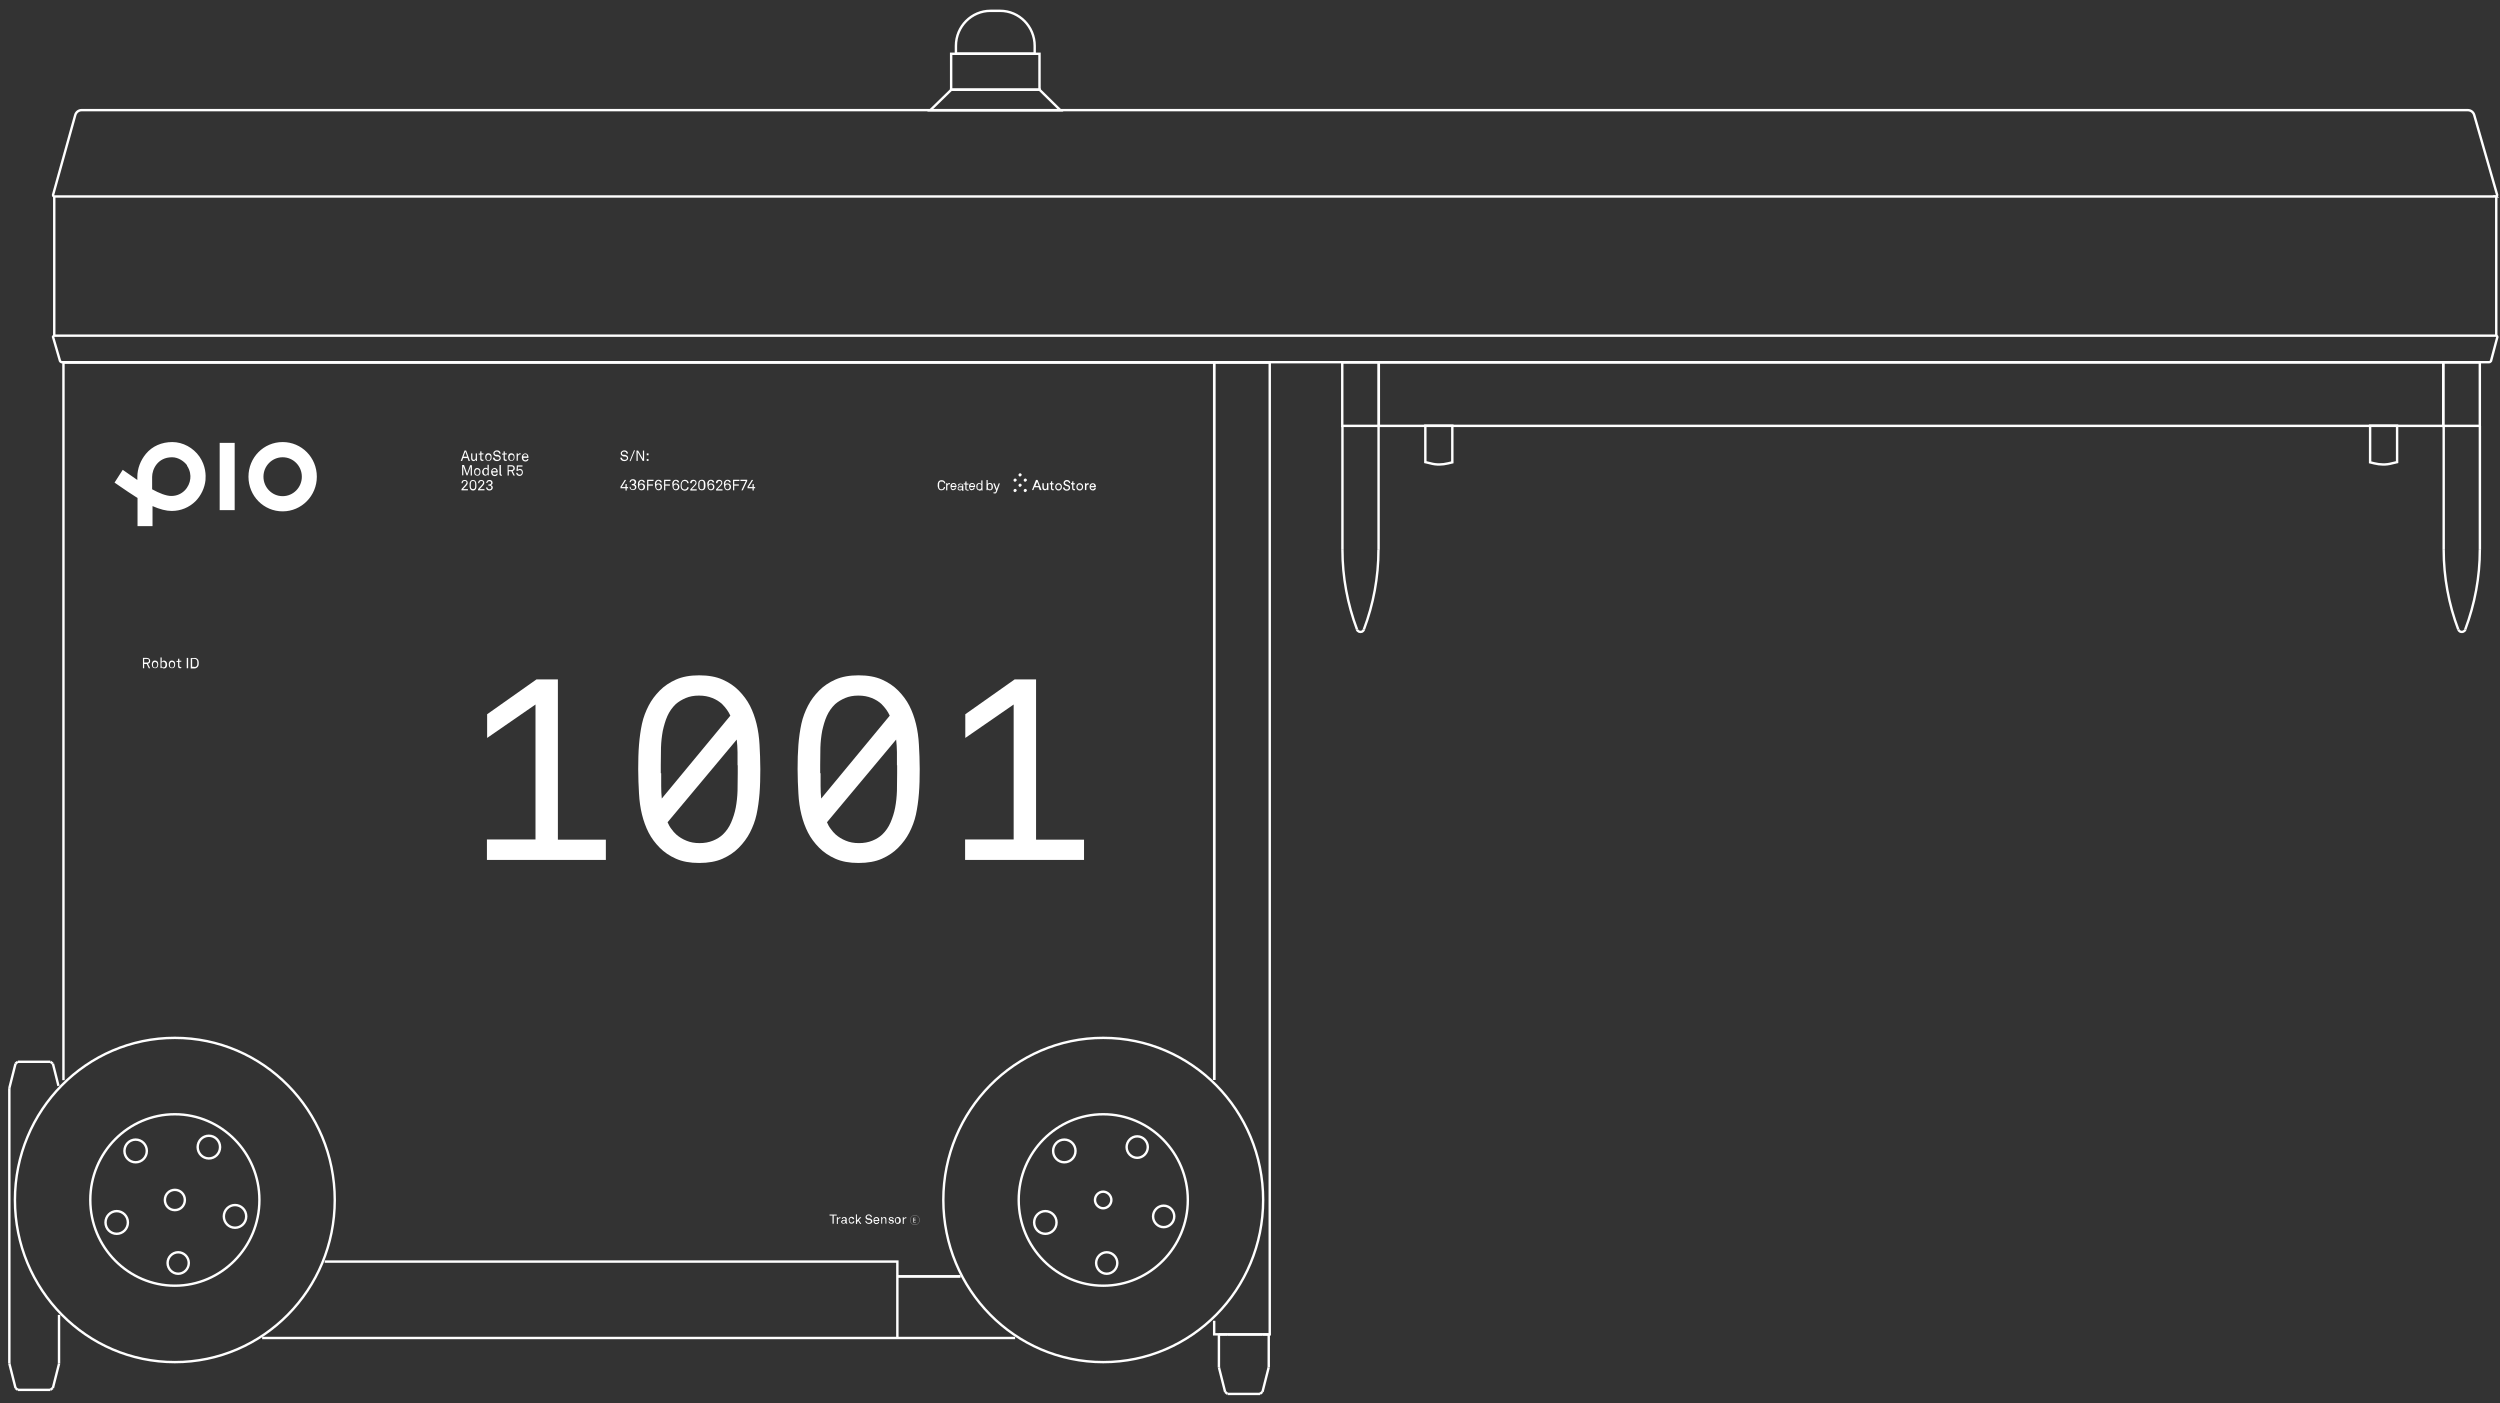 <svg width="253" height="142" viewBox="0 0 253 142" fill="none" xmlns="http://www.w3.org/2000/svg">
<rect x="0" y="0" width="253" height="142" fill="#333333" stroke="none"/>
<path d="M14.447 66.578H14.852C15.055 66.578 15.197 66.701 15.197 66.886C15.197 67.03 15.116 67.133 14.974 67.174L15.197 67.626H15.055L14.852 67.194H14.589V67.626H14.467V66.578H14.447ZM14.589 67.05H14.873C14.994 67.05 15.075 67.009 15.075 66.865C15.075 66.722 14.994 66.681 14.873 66.681H14.589V67.05Z" fill="white"/>
<path d="M15.386 67.072C15.386 67.072 15.426 66.969 15.466 66.928C15.527 66.866 15.608 66.846 15.689 66.846C15.77 66.846 15.871 66.887 15.912 66.928C15.993 67.01 16.013 67.113 16.013 67.236C16.013 67.359 15.993 67.462 15.912 67.544C15.851 67.605 15.77 67.626 15.689 67.626C15.608 67.626 15.507 67.585 15.466 67.544C15.386 67.462 15.365 67.359 15.365 67.236C15.365 67.174 15.365 67.113 15.386 67.072ZM15.487 67.256C15.487 67.256 15.487 67.359 15.487 67.4C15.487 67.441 15.507 67.482 15.547 67.503C15.588 67.544 15.628 67.564 15.689 67.564C15.75 67.564 15.79 67.544 15.831 67.503C15.892 67.441 15.912 67.359 15.912 67.277C15.912 67.195 15.912 67.092 15.831 67.051C15.79 67.01 15.75 66.989 15.689 66.989C15.628 66.989 15.588 67.01 15.547 67.051C15.527 67.072 15.507 67.113 15.487 67.154C15.466 67.195 15.487 67.236 15.487 67.297V67.256Z" fill="white"/>
<path d="M16.364 66.538V66.97C16.364 66.97 16.506 66.847 16.587 66.847C16.668 66.847 16.749 66.888 16.789 66.929C16.87 67.011 16.911 67.114 16.911 67.257C16.911 67.401 16.87 67.504 16.809 67.566C16.749 67.627 16.688 67.648 16.587 67.648C16.506 67.648 16.404 67.607 16.364 67.504V67.607H16.242V66.538H16.364ZM16.343 67.257C16.343 67.257 16.343 67.34 16.343 67.401C16.343 67.442 16.384 67.483 16.404 67.504C16.424 67.525 16.465 67.545 16.526 67.545C16.587 67.545 16.647 67.525 16.688 67.483C16.729 67.422 16.749 67.34 16.749 67.257C16.749 67.175 16.749 67.093 16.668 67.031C16.627 66.99 16.587 66.97 16.526 66.97C16.465 66.97 16.424 66.99 16.404 67.011C16.364 67.031 16.343 67.073 16.343 67.114C16.343 67.155 16.343 67.196 16.343 67.257Z" fill="white"/>
<path d="M17.098 67.072C17.098 67.072 17.139 66.969 17.179 66.928C17.24 66.866 17.321 66.846 17.402 66.846C17.483 66.846 17.584 66.887 17.625 66.928C17.706 67.01 17.726 67.112 17.726 67.236C17.726 67.359 17.706 67.462 17.625 67.544C17.564 67.605 17.483 67.626 17.402 67.626C17.321 67.626 17.22 67.585 17.179 67.544C17.098 67.462 17.078 67.359 17.078 67.236C17.078 67.174 17.078 67.112 17.098 67.072ZM17.2 67.256C17.2 67.256 17.2 67.359 17.2 67.4C17.2 67.441 17.22 67.482 17.26 67.502C17.301 67.544 17.341 67.564 17.402 67.564C17.463 67.564 17.503 67.544 17.544 67.502C17.605 67.441 17.625 67.359 17.625 67.277C17.625 67.195 17.625 67.092 17.544 67.051C17.503 67.01 17.463 66.989 17.402 66.989C17.341 66.989 17.301 67.01 17.26 67.051C17.24 67.072 17.22 67.112 17.2 67.154C17.179 67.195 17.2 67.236 17.2 67.297V67.256Z" fill="white"/>
<path d="M18.023 66.868V66.662H18.145V66.868H18.348V66.97H18.145V67.402C18.145 67.402 18.186 67.504 18.246 67.504C18.287 67.504 18.327 67.504 18.348 67.504V67.607C18.348 67.607 18.287 67.628 18.226 67.628C18.064 67.628 18.023 67.525 18.023 67.422V66.991H17.861V66.888H18.023V66.868Z" fill="white"/>
<path d="M19.04 66.579V67.626H18.898V66.579H19.04Z" fill="white"/>
<path d="M19.688 66.579C19.809 66.579 19.911 66.62 19.992 66.702C20.093 66.805 20.113 66.948 20.113 67.113C20.113 67.277 20.093 67.421 19.971 67.524C19.89 67.606 19.789 67.647 19.667 67.647H19.303V66.599H19.667L19.688 66.579ZM19.667 67.503C19.769 67.503 19.829 67.483 19.89 67.421C19.971 67.339 19.971 67.216 19.971 67.092C19.971 66.969 19.971 66.866 19.89 66.764C19.829 66.702 19.769 66.681 19.667 66.681H19.445V67.483H19.667V67.503Z" fill="white"/>
<path d="M22.232 44.819H23.749V51.627H22.232V44.819ZM20.189 46.213C20.836 47.156 20.836 48.1 20.796 48.592C20.715 49.371 20.351 50.151 19.784 50.725C19.137 51.361 18.287 51.709 17.377 51.709C16.831 51.709 16.184 51.545 15.435 51.217V53.247H13.918V50.397C13.251 49.986 12.644 49.556 12.158 49.228C11.936 49.064 11.754 48.941 11.592 48.838L12.421 47.546C12.583 47.649 12.785 47.792 13.008 47.956C13.271 48.141 13.574 48.346 13.898 48.572V48.264C13.898 47.423 14.222 46.582 14.768 45.926C15.415 45.147 16.366 44.736 17.438 44.736C18.51 44.736 19.562 45.311 20.189 46.213ZM18.935 47.095C18.651 46.705 18.065 46.275 17.418 46.275C15.941 46.275 15.395 47.505 15.395 48.264V49.515C16.103 49.904 16.811 50.192 17.337 50.192C18.469 50.192 19.177 49.289 19.258 48.448C19.299 48.12 19.258 47.608 18.914 47.115L18.935 47.095ZM32.063 48.243C32.063 50.171 30.525 51.75 28.604 51.75C26.682 51.75 25.145 50.192 25.145 48.243C25.145 46.295 26.682 44.736 28.604 44.736C30.525 44.736 32.063 46.295 32.063 48.243ZM30.546 48.243C30.546 47.156 29.676 46.275 28.604 46.275C27.532 46.275 26.662 47.156 26.662 48.243C26.662 49.33 27.532 50.212 28.604 50.212C29.676 50.212 30.546 49.33 30.546 48.243Z" fill="white"/>
<path d="M47.012 45.596H47.174L47.559 46.644H47.417L47.316 46.356H46.87L46.769 46.644H46.627L47.012 45.596ZM46.911 46.212H47.275L47.093 45.699L46.911 46.212Z" fill="white"/>
<path d="M47.68 45.885H47.801V46.357C47.801 46.459 47.842 46.541 47.963 46.541C48.085 46.541 48.145 46.439 48.145 46.295V45.885H48.267V46.644H48.166V46.521C48.166 46.521 48.024 46.664 47.943 46.664C47.781 46.664 47.68 46.562 47.68 46.398V45.905V45.885Z" fill="white"/>
<path d="M48.602 45.885V45.679H48.723V45.885H48.926V45.987H48.723V46.419C48.723 46.419 48.764 46.522 48.824 46.522C48.865 46.522 48.906 46.522 48.926 46.522V46.624C48.926 46.624 48.865 46.645 48.804 46.645C48.642 46.645 48.602 46.542 48.602 46.439V46.008H48.44V45.905H48.602V45.885Z" fill="white"/>
<path d="M49.124 46.092C49.124 46.092 49.164 45.989 49.205 45.948C49.266 45.887 49.346 45.866 49.427 45.866C49.508 45.866 49.61 45.907 49.65 45.948C49.731 46.03 49.751 46.133 49.751 46.256C49.751 46.379 49.731 46.482 49.65 46.564C49.589 46.626 49.508 46.646 49.427 46.646C49.346 46.646 49.245 46.605 49.205 46.564C49.124 46.482 49.103 46.379 49.103 46.256C49.103 46.195 49.103 46.133 49.124 46.092ZM49.225 46.277C49.225 46.277 49.225 46.379 49.225 46.42C49.225 46.461 49.245 46.502 49.286 46.523C49.326 46.564 49.367 46.584 49.427 46.584C49.488 46.584 49.529 46.564 49.569 46.523C49.63 46.461 49.65 46.379 49.65 46.297C49.65 46.215 49.65 46.112 49.569 46.071C49.529 46.03 49.488 46.01 49.427 46.01C49.367 46.01 49.326 46.03 49.286 46.071C49.266 46.092 49.245 46.133 49.225 46.174C49.225 46.215 49.225 46.256 49.225 46.318V46.277Z" fill="white"/>
<path d="M50.049 46.316C50.049 46.459 50.17 46.541 50.312 46.541C50.454 46.541 50.555 46.48 50.555 46.357C50.555 46.274 50.495 46.213 50.373 46.192H50.211C50.049 46.151 49.927 46.048 49.927 45.884C49.927 45.699 50.11 45.576 50.292 45.576C50.495 45.576 50.657 45.699 50.657 45.905H50.515C50.515 45.781 50.413 45.699 50.272 45.699C50.15 45.699 50.049 45.761 50.049 45.884C50.049 45.987 50.13 46.028 50.211 46.028H50.393C50.576 46.09 50.677 46.192 50.677 46.357C50.677 46.541 50.495 46.665 50.292 46.665C50.049 46.665 49.887 46.521 49.887 46.316H50.029H50.049Z" fill="white"/>
<path d="M50.965 45.885V45.679H51.086V45.885H51.289V45.987H51.086V46.419C51.086 46.419 51.127 46.522 51.188 46.522C51.228 46.522 51.269 46.522 51.289 46.522V46.624C51.289 46.624 51.228 46.645 51.167 46.645C51.005 46.645 50.965 46.542 50.965 46.439V46.008H50.803V45.905H50.965V45.885Z" fill="white"/>
<path d="M51.444 46.092C51.444 46.092 51.485 45.989 51.525 45.948C51.586 45.887 51.667 45.866 51.748 45.866C51.829 45.866 51.93 45.907 51.97 45.948C52.051 46.03 52.072 46.133 52.072 46.256C52.072 46.379 52.051 46.482 51.97 46.564C51.91 46.626 51.829 46.646 51.748 46.646C51.667 46.646 51.566 46.605 51.525 46.564C51.444 46.482 51.424 46.379 51.424 46.256C51.424 46.195 51.424 46.133 51.444 46.092ZM51.566 46.277C51.566 46.277 51.566 46.379 51.566 46.42C51.566 46.461 51.586 46.502 51.626 46.523C51.667 46.564 51.707 46.584 51.768 46.584C51.829 46.584 51.869 46.564 51.91 46.523C51.97 46.461 51.991 46.379 51.991 46.297C51.991 46.215 51.991 46.112 51.91 46.071C51.869 46.03 51.829 46.01 51.768 46.01C51.707 46.01 51.667 46.03 51.626 46.071C51.606 46.092 51.586 46.133 51.566 46.174C51.566 46.215 51.566 46.256 51.566 46.318V46.277Z" fill="white"/>
<path d="M52.303 45.887H52.405V46.01C52.405 46.01 52.546 45.866 52.627 45.866C52.627 45.866 52.668 45.866 52.688 45.866V45.989C52.688 45.989 52.648 45.989 52.627 45.989C52.465 45.989 52.405 46.112 52.405 46.256V46.626H52.283V45.866L52.303 45.887Z" fill="white"/>
<path d="M52.831 46.151C52.831 46.151 52.851 46.069 52.871 46.049C52.932 45.967 53.033 45.885 53.155 45.885C53.357 45.885 53.479 46.049 53.479 46.254V46.295C53.479 46.295 53.479 46.316 53.479 46.336H52.952C52.952 46.48 53.033 46.582 53.175 46.582C53.256 46.582 53.337 46.541 53.357 46.459H53.479C53.479 46.603 53.317 46.706 53.175 46.706C53.074 46.706 52.972 46.664 52.912 46.603C52.851 46.521 52.81 46.439 52.81 46.316C52.81 46.275 52.81 46.233 52.81 46.192L52.831 46.151ZM52.952 46.192H53.357C53.357 46.069 53.296 45.967 53.155 45.967C53.053 45.967 52.993 46.028 52.952 46.11C52.952 46.131 52.952 46.172 52.952 46.192Z" fill="white"/>
<path d="M46.968 47.076L47.272 47.938L47.576 47.076H47.758V48.123H47.637V47.219L47.313 48.103H47.211L46.887 47.199V48.103H46.766V47.055H46.968V47.076Z" fill="white"/>
<path d="M47.997 47.588C47.997 47.588 48.037 47.486 48.078 47.444C48.139 47.383 48.219 47.362 48.3 47.362C48.382 47.362 48.483 47.403 48.523 47.444C48.604 47.526 48.624 47.629 48.624 47.752C48.624 47.875 48.604 47.978 48.523 48.06C48.462 48.122 48.382 48.142 48.3 48.142C48.219 48.142 48.118 48.101 48.078 48.06C47.997 47.978 47.977 47.875 47.977 47.752C47.977 47.691 47.977 47.629 47.997 47.588ZM48.098 47.752C48.098 47.752 48.098 47.855 48.098 47.896C48.098 47.937 48.118 47.978 48.159 47.999C48.199 48.04 48.24 48.06 48.3 48.06C48.361 48.06 48.402 48.04 48.442 47.999C48.503 47.937 48.523 47.855 48.523 47.773C48.523 47.691 48.523 47.588 48.442 47.547C48.402 47.506 48.361 47.486 48.3 47.486C48.24 47.486 48.199 47.506 48.159 47.547C48.139 47.568 48.118 47.609 48.098 47.65C48.078 47.691 48.098 47.732 48.098 47.793V47.752Z" fill="white"/>
<path d="M48.854 47.569C48.854 47.569 48.894 47.466 48.935 47.425C48.996 47.384 49.056 47.343 49.137 47.343C49.239 47.343 49.32 47.384 49.34 47.446V47.035H49.462V48.103H49.36V48C49.36 48 49.218 48.144 49.137 48.144C49.036 48.144 48.975 48.103 48.914 48.062C48.834 47.98 48.793 47.877 48.793 47.754C48.793 47.692 48.793 47.63 48.834 47.569H48.854ZM48.955 47.754C48.955 47.754 48.955 47.918 49.016 47.98C49.056 48.021 49.097 48.041 49.158 48.041C49.218 48.041 49.259 48.021 49.279 47.98C49.34 47.918 49.36 47.836 49.36 47.733C49.36 47.63 49.36 47.548 49.279 47.487C49.239 47.466 49.218 47.446 49.158 47.446C49.097 47.446 49.056 47.466 49.016 47.507C48.996 47.528 48.975 47.569 48.955 47.61C48.955 47.651 48.955 47.692 48.955 47.733V47.754Z" fill="white"/>
<path d="M49.725 47.629C49.725 47.629 49.746 47.547 49.766 47.526C49.827 47.444 49.928 47.362 50.049 47.362C50.252 47.362 50.373 47.526 50.373 47.732V47.773C50.373 47.773 50.373 47.793 50.373 47.814H49.847C49.847 47.958 49.928 48.06 50.069 48.06C50.151 48.06 50.231 48.019 50.252 47.937H50.373C50.373 48.081 50.211 48.183 50.069 48.183C49.968 48.183 49.867 48.142 49.806 48.081C49.746 47.999 49.705 47.916 49.705 47.793C49.705 47.752 49.705 47.711 49.705 47.67L49.725 47.629ZM49.827 47.691H50.231C50.231 47.568 50.171 47.465 50.029 47.465C49.928 47.465 49.867 47.526 49.827 47.609C49.827 47.629 49.827 47.67 49.827 47.691Z" fill="white"/>
<path d="M50.689 47.055V47.959C50.689 47.959 50.689 48.041 50.749 48.041C50.749 48.041 50.749 48.041 50.79 48.041V48.144C50.79 48.144 50.749 48.144 50.709 48.144C50.608 48.144 50.547 48.082 50.547 47.959V47.055H50.668H50.689Z" fill="white"/>
<path d="M51.35 47.075H51.755C51.958 47.075 52.099 47.198 52.099 47.383C52.099 47.526 52.018 47.629 51.876 47.67L52.099 48.122H51.958L51.755 47.691H51.491V48.122H51.37V47.075H51.35ZM51.471 47.568H51.755C51.876 47.568 51.958 47.526 51.958 47.383C51.958 47.239 51.876 47.198 51.755 47.198H51.471V47.568Z" fill="white"/>
<path d="M52.368 47.837C52.368 47.96 52.47 48.042 52.591 48.042C52.733 48.042 52.814 47.94 52.814 47.796C52.814 47.672 52.733 47.57 52.591 47.57C52.51 47.57 52.45 47.611 52.409 47.652H52.267L52.308 47.097H52.875V47.221H52.409V47.549C52.409 47.549 52.51 47.446 52.611 47.446C52.794 47.446 52.916 47.59 52.916 47.796C52.916 48.001 52.794 48.165 52.571 48.165C52.389 48.165 52.247 48.042 52.227 47.857H52.348L52.368 47.837Z" fill="white"/>
<path d="M46.703 48.901C46.703 48.675 46.845 48.572 47.027 48.572C47.21 48.572 47.331 48.675 47.331 48.86C47.331 48.963 47.291 49.045 47.21 49.127L46.865 49.497H47.352V49.62H46.703V49.497L47.108 49.045C47.108 49.045 47.21 48.901 47.21 48.84C47.21 48.737 47.149 48.675 47.027 48.675C46.906 48.675 46.825 48.757 46.825 48.901H46.703Z" fill="white"/>
<path d="M47.523 48.963C47.523 48.84 47.564 48.737 47.645 48.655C47.706 48.593 47.767 48.572 47.868 48.572C47.969 48.572 48.05 48.614 48.091 48.655C48.192 48.757 48.212 48.901 48.212 49.106C48.212 49.312 48.212 49.456 48.091 49.559C48.03 49.62 47.969 49.641 47.868 49.641C47.767 49.641 47.685 49.6 47.645 49.559C47.544 49.456 47.523 49.312 47.523 49.106C47.523 49.066 47.523 49.004 47.523 48.963ZM47.645 49.086C47.645 49.086 47.645 49.189 47.645 49.23C47.645 49.353 47.685 49.415 47.726 49.456C47.767 49.476 47.807 49.497 47.868 49.497C47.929 49.497 47.969 49.497 48.01 49.456C48.091 49.394 48.091 49.291 48.091 49.086C48.091 48.922 48.091 48.798 48.01 48.716C47.969 48.696 47.929 48.675 47.868 48.675C47.807 48.675 47.767 48.675 47.726 48.716C47.665 48.778 47.645 48.86 47.645 48.983C47.645 49.024 47.645 49.066 47.645 49.086Z" fill="white"/>
<path d="M48.381 48.901C48.381 48.675 48.523 48.572 48.705 48.572C48.887 48.572 49.009 48.675 49.009 48.86C49.009 48.963 48.968 49.045 48.887 49.127L48.543 49.497H49.029V49.62H48.381V49.497L48.786 49.045C48.786 49.045 48.887 48.901 48.887 48.84C48.887 48.737 48.827 48.675 48.705 48.675C48.584 48.675 48.502 48.757 48.502 48.901H48.381Z" fill="white"/>
<path d="M49.324 49.312C49.324 49.435 49.404 49.517 49.526 49.517C49.648 49.517 49.729 49.456 49.729 49.333C49.729 49.209 49.627 49.148 49.506 49.148H49.425V49.024H49.506C49.627 49.024 49.708 48.963 49.708 48.86C49.708 48.757 49.627 48.696 49.526 48.696C49.404 48.696 49.324 48.778 49.324 48.881H49.202C49.202 48.881 49.242 48.716 49.303 48.655C49.364 48.593 49.445 48.572 49.546 48.572C49.709 48.572 49.85 48.675 49.85 48.86C49.85 48.963 49.789 49.066 49.668 49.086C49.789 49.127 49.87 49.23 49.87 49.333C49.87 49.517 49.729 49.641 49.526 49.641C49.324 49.641 49.202 49.517 49.182 49.333H49.303L49.324 49.312Z" fill="white"/>
<path d="M62.939 46.316C62.939 46.46 63.061 46.542 63.203 46.542C63.345 46.542 63.446 46.48 63.446 46.357C63.446 46.275 63.385 46.213 63.264 46.193H63.102C62.939 46.151 62.818 46.049 62.818 45.885C62.818 45.7 63 45.576 63.183 45.576C63.385 45.576 63.547 45.7 63.547 45.905H63.406C63.406 45.782 63.304 45.7 63.162 45.7C63.041 45.7 62.939 45.761 62.939 45.885C62.939 45.987 63.02 46.028 63.102 46.028H63.284C63.466 46.09 63.568 46.193 63.568 46.357C63.568 46.542 63.385 46.665 63.183 46.665C62.939 46.665 62.777 46.521 62.777 46.316H62.919H62.939Z" fill="white"/>
<path d="M63.814 46.665H63.713L64.159 45.576H64.26L63.814 46.665Z" fill="white"/>
<path d="M64.414 45.599H64.576L65.062 46.441V45.599H65.184V46.646H65.042L64.536 45.742V46.646H64.414V45.599Z" fill="white"/>
<path d="M65.449 45.885H65.631V46.069H65.449V45.885ZM65.449 46.644V46.459H65.631V46.644H65.449Z" fill="white"/>
<path d="M62.795 49.25L63.22 48.572H63.362L62.916 49.291H63.301V48.983H63.423V49.291H63.565V49.415H63.423V49.641H63.301V49.415H62.795V49.271V49.25Z" fill="white"/>
<path d="M63.814 49.313C63.814 49.436 63.895 49.518 64.037 49.518C64.159 49.518 64.26 49.436 64.26 49.313C64.26 49.19 64.159 49.107 64.017 49.107H63.936V48.984H64.017C64.138 48.984 64.219 48.922 64.219 48.799C64.219 48.696 64.138 48.614 64.037 48.614C63.916 48.614 63.834 48.696 63.834 48.799H63.713C63.713 48.614 63.855 48.491 64.057 48.491C64.219 48.491 64.382 48.594 64.382 48.779C64.382 48.881 64.321 48.984 64.219 49.025C64.341 49.066 64.402 49.169 64.402 49.292C64.402 49.477 64.26 49.6 64.057 49.6C63.855 49.6 63.713 49.477 63.713 49.272H63.834L63.814 49.313Z" fill="white"/>
<path d="M64.555 48.983C64.555 48.86 64.595 48.736 64.676 48.654C64.737 48.593 64.818 48.552 64.94 48.552C65.122 48.552 65.244 48.654 65.264 48.819H65.122C65.122 48.819 65.041 48.654 64.94 48.654C64.737 48.654 64.697 48.86 64.697 49.045C64.737 48.962 64.838 48.921 64.94 48.921C65.142 48.921 65.284 49.065 65.284 49.271C65.284 49.476 65.142 49.62 64.919 49.62C64.798 49.62 64.697 49.558 64.656 49.476C64.575 49.373 64.555 49.23 64.555 49.086C64.555 49.045 64.555 49.004 64.555 48.962V48.983ZM64.899 49.517C65.041 49.517 65.122 49.414 65.122 49.271C65.122 49.147 65.041 49.024 64.899 49.024C64.757 49.024 64.676 49.127 64.676 49.271C64.676 49.394 64.757 49.517 64.899 49.517Z" fill="white"/>
<path d="M65.488 48.552H66.137V48.675H65.61V49.024H66.076V49.148H65.61V49.62H65.488V48.572V48.552Z" fill="white"/>
<path d="M66.266 48.983C66.266 48.86 66.306 48.737 66.387 48.654C66.448 48.593 66.529 48.552 66.651 48.552C66.833 48.552 66.954 48.654 66.975 48.819H66.833C66.833 48.819 66.752 48.654 66.651 48.654C66.448 48.654 66.407 48.86 66.407 49.045C66.448 48.963 66.549 48.922 66.651 48.922C66.853 48.922 66.995 49.065 66.995 49.271C66.995 49.476 66.853 49.62 66.651 49.62C66.529 49.62 66.428 49.558 66.387 49.476C66.306 49.373 66.286 49.23 66.286 49.086C66.286 49.045 66.286 49.004 66.286 48.963L66.266 48.983ZM66.63 49.517C66.772 49.517 66.853 49.414 66.853 49.271C66.853 49.148 66.772 49.024 66.63 49.024C66.489 49.024 66.407 49.127 66.407 49.271C66.407 49.394 66.489 49.517 66.63 49.517Z" fill="white"/>
<path d="M67.205 48.552H67.853V48.675H67.327V49.024H67.793V49.147H67.327V49.62H67.205V48.572V48.552Z" fill="white"/>
<path d="M68.023 48.983C68.023 48.86 68.064 48.737 68.145 48.654C68.206 48.593 68.287 48.552 68.408 48.552C68.591 48.552 68.712 48.654 68.733 48.819H68.591C68.591 48.819 68.51 48.654 68.408 48.654C68.206 48.654 68.165 48.86 68.165 49.045C68.206 48.963 68.307 48.922 68.408 48.922C68.611 48.922 68.753 49.065 68.753 49.271C68.753 49.476 68.611 49.62 68.408 49.62C68.287 49.62 68.186 49.558 68.145 49.476C68.064 49.373 68.044 49.23 68.044 49.086C68.044 49.045 68.044 49.004 68.044 48.963L68.023 48.983ZM68.388 49.517C68.53 49.517 68.611 49.414 68.611 49.271C68.611 49.148 68.53 49.024 68.388 49.024C68.246 49.024 68.165 49.127 68.165 49.271C68.165 49.394 68.246 49.517 68.388 49.517Z" fill="white"/>
<path d="M69.023 48.654C69.023 48.654 69.205 48.552 69.306 48.552C69.509 48.552 69.691 48.695 69.691 48.901H69.549C69.549 48.757 69.428 48.675 69.286 48.675C69.205 48.675 69.144 48.695 69.084 48.757C69.002 48.839 68.982 48.983 68.982 49.106C68.982 49.23 68.982 49.353 69.084 49.456C69.144 49.517 69.205 49.538 69.286 49.538C69.428 49.538 69.529 49.456 69.549 49.312H69.691C69.691 49.517 69.509 49.661 69.306 49.661C69.205 49.661 69.104 49.62 69.023 49.558C68.901 49.456 68.881 49.291 68.881 49.127C68.881 48.962 68.901 48.798 69.023 48.695V48.654Z" fill="white"/>
<path d="M69.84 48.88C69.84 48.675 69.961 48.552 70.164 48.552C70.367 48.552 70.488 48.675 70.488 48.86C70.488 48.963 70.448 49.045 70.367 49.127L70.002 49.517H70.508V49.641H69.86V49.517L70.286 49.065C70.286 49.065 70.387 48.922 70.387 48.86C70.387 48.757 70.326 48.675 70.205 48.675C70.083 48.675 70.002 48.757 70.002 48.901H69.88L69.84 48.88Z" fill="white"/>
<path d="M70.782 48.634C70.782 48.634 70.903 48.552 71.025 48.552C71.146 48.552 71.207 48.593 71.268 48.634C71.369 48.737 71.39 48.901 71.39 49.086C71.39 49.271 71.39 49.435 71.268 49.538C71.207 49.599 71.146 49.62 71.025 49.62C70.903 49.62 70.843 49.579 70.782 49.538C70.66 49.435 70.66 49.271 70.66 49.086C70.66 48.901 70.66 48.737 70.782 48.634ZM70.782 49.086C70.782 49.086 70.782 49.189 70.782 49.23C70.782 49.353 70.802 49.414 70.863 49.476C70.903 49.497 70.944 49.517 71.005 49.517C71.065 49.517 71.106 49.517 71.147 49.476C71.228 49.414 71.228 49.312 71.228 49.086C71.228 48.922 71.228 48.778 71.147 48.696C71.106 48.675 71.065 48.654 71.005 48.654C70.944 48.654 70.903 48.675 70.863 48.696C70.802 48.757 70.782 48.86 70.782 48.963C70.782 49.004 70.782 49.045 70.782 49.086Z" fill="white"/>
<path d="M71.57 48.983C71.57 48.86 71.611 48.736 71.692 48.654C71.753 48.593 71.834 48.552 71.955 48.552C72.138 48.552 72.259 48.654 72.279 48.819H72.138C72.138 48.819 72.057 48.654 71.955 48.654C71.753 48.654 71.712 48.86 71.712 49.045C71.753 48.962 71.854 48.921 71.955 48.921C72.158 48.921 72.3 49.065 72.3 49.271C72.3 49.476 72.158 49.62 71.955 49.62C71.834 49.62 71.732 49.558 71.692 49.476C71.611 49.373 71.591 49.23 71.591 49.086C71.591 49.045 71.591 49.004 71.591 48.962L71.57 48.983ZM71.935 49.517C72.077 49.517 72.158 49.414 72.158 49.271C72.158 49.147 72.077 49.024 71.935 49.024C71.793 49.024 71.712 49.127 71.712 49.271C71.712 49.394 71.793 49.517 71.935 49.517Z" fill="white"/>
<path d="M72.449 48.88C72.449 48.675 72.571 48.552 72.773 48.552C72.976 48.552 73.098 48.675 73.098 48.86C73.098 48.963 73.057 49.045 72.976 49.127L72.611 49.517H73.118V49.641H72.469V49.517L72.895 49.065C72.895 49.065 72.996 48.922 72.996 48.86C72.996 48.757 72.936 48.675 72.814 48.675C72.692 48.675 72.611 48.757 72.611 48.901H72.49L72.449 48.88Z" fill="white"/>
<path d="M73.25 48.983C73.25 48.86 73.29 48.736 73.372 48.654C73.432 48.593 73.513 48.552 73.635 48.552C73.817 48.552 73.939 48.654 73.959 48.819H73.817C73.817 48.819 73.736 48.654 73.635 48.654C73.432 48.654 73.392 48.86 73.392 49.045C73.432 48.962 73.534 48.921 73.635 48.921C73.838 48.921 73.979 49.065 73.979 49.271C73.979 49.476 73.838 49.62 73.635 49.62C73.513 49.62 73.412 49.558 73.372 49.476C73.29 49.373 73.27 49.23 73.27 49.086C73.27 49.045 73.27 49.004 73.27 48.962L73.25 48.983ZM73.615 49.517C73.757 49.517 73.838 49.414 73.838 49.271C73.838 49.147 73.757 49.024 73.615 49.024C73.473 49.024 73.392 49.127 73.392 49.271C73.392 49.394 73.473 49.517 73.615 49.517Z" fill="white"/>
<path d="M74.184 48.552H74.832V48.675H74.305V49.024H74.771V49.148H74.305V49.62H74.184V48.572V48.552Z" fill="white"/>
<path d="M75.475 48.675H74.928V48.552H75.617V48.675L75.171 49.62H75.029L75.475 48.675Z" fill="white"/>
<path d="M75.65 49.25L76.076 48.572H76.218L75.772 49.291H76.157V48.983H76.278V49.291H76.42V49.415H76.278V49.641H76.157V49.415H75.65V49.271V49.25Z" fill="white"/>
<path d="M105.265 49.598H105.407L105.002 48.572H104.84L104.436 49.598H104.577L104.678 49.311H105.123L105.224 49.598H105.265ZM104.941 48.736L105.123 49.188H104.779L104.961 48.736H104.941ZM105.973 49.516C105.973 49.516 105.973 49.577 105.973 49.598H106.094C106.094 49.598 106.094 49.516 106.094 49.475V48.9H105.953V49.311C105.953 49.413 105.892 49.495 105.791 49.495C105.69 49.495 105.629 49.413 105.629 49.311V48.9H105.487V49.331C105.487 49.495 105.589 49.618 105.75 49.618C105.831 49.618 105.912 49.577 105.953 49.516H105.973ZM106.499 48.695H106.377V48.798C106.377 48.798 106.337 48.9 106.276 48.9H106.236V49.023H106.357V49.413C106.357 49.536 106.438 49.618 106.539 49.618C106.58 49.618 106.62 49.618 106.64 49.618V49.495C106.64 49.495 106.6 49.495 106.58 49.495C106.519 49.495 106.479 49.454 106.479 49.393V49.023H106.62V48.9H106.479V48.675L106.499 48.695ZM107.126 49.516C107.005 49.516 106.903 49.434 106.903 49.27C106.903 49.105 107.005 49.023 107.126 49.023C107.247 49.023 107.348 49.105 107.348 49.27C107.348 49.434 107.247 49.516 107.126 49.516ZM107.126 48.9C106.924 48.9 106.782 49.065 106.782 49.27C106.782 49.475 106.924 49.639 107.126 49.639C107.328 49.639 107.47 49.475 107.47 49.27C107.47 49.065 107.328 48.9 107.126 48.9ZM108.299 48.818C108.279 48.716 108.178 48.572 107.955 48.572C107.773 48.572 107.632 48.716 107.632 48.88C107.632 49.044 107.733 49.126 107.874 49.167L108.016 49.208C108.117 49.228 108.158 49.29 108.158 49.372C108.158 49.454 108.097 49.536 107.955 49.536C107.793 49.536 107.733 49.434 107.713 49.311L107.571 49.352C107.571 49.495 107.713 49.659 107.955 49.659C108.178 49.659 108.299 49.516 108.299 49.352C108.299 49.208 108.198 49.105 108.036 49.065L107.895 49.023C107.895 49.023 107.773 48.941 107.773 48.88C107.773 48.777 107.854 48.716 107.975 48.716C108.117 48.716 108.178 48.818 108.198 48.9L108.319 48.859L108.299 48.818ZM108.643 48.695H108.522V48.798C108.522 48.798 108.481 48.9 108.421 48.9H108.38V49.023H108.501V49.413C108.501 49.536 108.582 49.618 108.683 49.618C108.724 49.618 108.764 49.618 108.785 49.618V49.495C108.785 49.495 108.744 49.495 108.724 49.495C108.663 49.495 108.623 49.454 108.623 49.393V49.023H108.764V48.9H108.623V48.675L108.643 48.695ZM109.27 49.516C109.149 49.516 109.048 49.434 109.048 49.27C109.048 49.105 109.149 49.023 109.27 49.023C109.391 49.023 109.493 49.105 109.493 49.27C109.493 49.434 109.391 49.516 109.27 49.516ZM109.27 48.9C109.068 48.9 108.926 49.065 108.926 49.27C108.926 49.475 109.068 49.639 109.27 49.639C109.472 49.639 109.614 49.475 109.614 49.27C109.614 49.065 109.472 48.9 109.27 48.9ZM110.16 48.9C110.16 48.9 110.14 48.9 110.12 48.9C110.059 48.9 109.958 48.921 109.917 49.023V48.9H109.796V49.598H109.938V49.249C109.938 49.105 110.019 49.044 110.12 49.044C110.12 49.044 110.16 49.044 110.18 49.044V48.9H110.16ZM110.383 49.188C110.383 49.188 110.464 49.003 110.565 49.003C110.686 49.003 110.747 49.085 110.747 49.188H110.362H110.383ZM110.787 49.372C110.787 49.372 110.706 49.516 110.585 49.516C110.464 49.516 110.383 49.434 110.383 49.311H110.909C110.909 49.311 110.909 49.29 110.909 49.27C110.909 49.044 110.787 48.9 110.585 48.9C110.403 48.9 110.261 49.044 110.261 49.27C110.261 49.495 110.423 49.639 110.605 49.639C110.767 49.639 110.868 49.536 110.909 49.413L110.787 49.372Z" fill="white"/>
<path d="M103.234 48.229C103.234 48.229 103.399 48.145 103.399 48.062C103.399 47.979 103.316 47.896 103.234 47.896C103.152 47.896 103.07 47.979 103.07 48.062C103.07 48.145 103.152 48.229 103.234 48.229Z" fill="white"/>
<path d="M103.234 49.275C103.234 49.275 103.399 49.192 103.399 49.109C103.399 49.026 103.316 48.942 103.234 48.942C103.152 48.942 103.07 49.026 103.07 49.109C103.07 49.192 103.152 49.275 103.234 49.275Z" fill="white"/>
<path d="M103.76 48.76C103.76 48.76 103.924 48.677 103.924 48.593C103.924 48.51 103.842 48.427 103.76 48.427C103.678 48.427 103.596 48.51 103.596 48.593C103.596 48.677 103.678 48.76 103.76 48.76Z" fill="white"/>
<path d="M102.729 48.76C102.729 48.76 102.893 48.676 102.893 48.593C102.893 48.51 102.811 48.427 102.729 48.427C102.647 48.427 102.564 48.51 102.564 48.593C102.564 48.676 102.647 48.76 102.729 48.76Z" fill="white"/>
<path d="M103.76 49.806C103.76 49.806 103.924 49.723 103.924 49.64C103.924 49.557 103.842 49.474 103.76 49.474C103.678 49.474 103.596 49.557 103.596 49.64C103.596 49.723 103.678 49.806 103.76 49.806Z" fill="white"/>
<path d="M102.729 49.806C102.729 49.806 102.893 49.723 102.893 49.64C102.893 49.557 102.811 49.474 102.729 49.474C102.647 49.474 102.564 49.557 102.564 49.64C102.564 49.723 102.647 49.806 102.729 49.806Z" fill="white"/>
<path d="M95.282 49.619C95.282 49.619 95.181 49.619 95.14 49.599C95.1 49.599 95.059 49.558 95.019 49.517C94.999 49.496 94.958 49.455 94.958 49.435C94.958 49.394 94.938 49.373 94.918 49.332C94.918 49.291 94.918 49.25 94.898 49.23C94.877 49.209 94.898 49.148 94.898 49.107C94.898 49.066 94.898 49.025 94.898 48.983C94.898 48.943 94.898 48.901 94.918 48.881C94.918 48.84 94.938 48.819 94.958 48.778C94.958 48.737 94.999 48.717 95.019 48.696C95.059 48.655 95.1 48.635 95.14 48.614C95.181 48.614 95.242 48.594 95.282 48.594C95.323 48.594 95.383 48.594 95.424 48.614C95.464 48.614 95.504 48.655 95.545 48.676C95.585 48.696 95.606 48.737 95.626 48.778C95.646 48.819 95.666 48.861 95.666 48.922H95.545C95.545 48.922 95.545 48.861 95.525 48.84C95.525 48.819 95.504 48.799 95.464 48.778C95.444 48.778 95.424 48.737 95.383 48.737C95.363 48.737 95.323 48.737 95.282 48.737C95.242 48.737 95.221 48.737 95.181 48.737C95.14 48.737 95.12 48.778 95.1 48.799C95.08 48.819 95.059 48.84 95.059 48.881C95.059 48.901 95.039 48.943 95.039 48.963C95.039 48.983 95.039 49.025 95.039 49.045C95.039 49.066 95.039 49.107 95.039 49.127C95.039 49.148 95.039 49.189 95.039 49.209C95.039 49.23 95.039 49.271 95.039 49.291C95.039 49.312 95.039 49.353 95.059 49.373C95.059 49.394 95.08 49.414 95.1 49.455C95.12 49.476 95.161 49.496 95.181 49.517C95.221 49.517 95.242 49.517 95.282 49.517C95.343 49.517 95.403 49.517 95.444 49.455C95.484 49.414 95.504 49.353 95.525 49.291H95.646C95.646 49.291 95.646 49.394 95.606 49.435C95.585 49.476 95.565 49.517 95.525 49.537C95.484 49.558 95.444 49.599 95.403 49.599C95.363 49.599 95.323 49.619 95.262 49.619H95.282ZM95.767 48.901H95.869V49.025C95.869 48.983 95.909 48.943 95.95 48.922C95.99 48.901 96.03 48.881 96.071 48.881C96.071 48.881 96.111 48.881 96.132 48.881V49.004C96.132 49.004 96.091 49.004 96.071 49.004C96.03 49.004 95.99 49.004 95.97 49.025C95.95 49.025 95.929 49.066 95.909 49.086C95.909 49.107 95.889 49.127 95.869 49.168C95.869 49.189 95.869 49.23 95.869 49.271V49.619H95.747V48.901H95.767ZM96.516 49.619C96.516 49.619 96.415 49.619 96.374 49.599C96.334 49.599 96.293 49.558 96.273 49.517C96.253 49.476 96.213 49.435 96.213 49.394C96.213 49.353 96.192 49.291 96.192 49.25C96.192 49.209 96.192 49.168 96.192 49.127C96.192 49.086 96.213 49.045 96.233 49.025C96.253 48.983 96.293 48.943 96.334 48.922C96.374 48.901 96.435 48.881 96.496 48.881C96.536 48.881 96.597 48.881 96.617 48.901C96.657 48.901 96.678 48.943 96.718 48.983C96.738 49.025 96.759 49.045 96.779 49.086C96.779 49.127 96.799 49.168 96.799 49.209V49.25C96.799 49.25 96.799 49.271 96.799 49.291H96.293C96.293 49.291 96.293 49.353 96.293 49.373C96.293 49.394 96.314 49.435 96.334 49.455C96.334 49.476 96.374 49.496 96.394 49.496C96.415 49.496 96.455 49.496 96.475 49.496C96.516 49.496 96.556 49.496 96.577 49.455C96.617 49.435 96.637 49.394 96.637 49.353H96.759C96.759 49.353 96.759 49.414 96.718 49.455C96.718 49.476 96.678 49.517 96.657 49.537C96.637 49.558 96.597 49.578 96.577 49.578C96.536 49.578 96.516 49.578 96.475 49.578L96.516 49.619ZM96.698 49.189C96.698 49.189 96.698 49.066 96.657 49.045C96.617 49.025 96.577 48.983 96.516 48.983C96.475 48.983 96.455 48.983 96.435 48.983C96.415 48.983 96.394 49.004 96.374 49.025C96.354 49.045 96.354 49.066 96.334 49.086C96.334 49.107 96.334 49.148 96.334 49.168H96.718L96.698 49.189ZM97.143 49.619C97.143 49.619 97.062 49.619 97.042 49.619C97.022 49.619 96.981 49.599 96.961 49.578C96.961 49.558 96.921 49.537 96.921 49.517C96.921 49.496 96.921 49.455 96.921 49.435C96.921 49.414 96.921 49.394 96.921 49.353C96.921 49.332 96.941 49.312 96.961 49.291C96.961 49.271 97.001 49.25 97.042 49.23C97.082 49.23 97.123 49.209 97.163 49.209H97.386V49.148C97.386 49.107 97.386 49.066 97.345 49.045C97.325 49.025 97.285 49.004 97.224 49.004C97.183 49.004 97.143 49.004 97.103 49.045C97.082 49.066 97.062 49.107 97.062 49.148H96.941C96.941 49.148 96.941 49.086 96.961 49.045C96.961 49.025 97.001 48.983 97.022 48.983C97.042 48.983 97.082 48.943 97.103 48.943C97.143 48.943 97.163 48.943 97.204 48.943C97.285 48.943 97.345 48.963 97.406 49.004C97.446 49.045 97.487 49.107 97.487 49.189V49.537V49.578C97.487 49.578 97.487 49.578 97.507 49.578V49.66C97.507 49.66 97.487 49.66 97.467 49.66C97.467 49.66 97.446 49.66 97.426 49.66C97.386 49.66 97.365 49.66 97.345 49.619C97.345 49.599 97.325 49.578 97.325 49.537C97.305 49.578 97.264 49.599 97.224 49.619C97.183 49.64 97.143 49.66 97.082 49.66L97.143 49.619ZM97.163 49.537C97.163 49.537 97.224 49.537 97.244 49.537C97.264 49.537 97.285 49.517 97.305 49.496C97.305 49.476 97.345 49.455 97.345 49.435C97.345 49.414 97.345 49.373 97.345 49.353V49.312H97.143C97.143 49.312 97.103 49.312 97.082 49.312C97.082 49.312 97.042 49.312 97.042 49.332C97.042 49.332 97.022 49.353 97.001 49.373C97.001 49.373 97.001 49.414 97.001 49.435C97.001 49.435 97.001 49.455 97.001 49.476C97.001 49.476 97.001 49.496 97.022 49.517C97.022 49.517 97.042 49.537 97.062 49.537C97.062 49.537 97.103 49.537 97.123 49.537H97.163ZM97.891 49.619C97.891 49.619 97.831 49.619 97.79 49.619C97.77 49.619 97.75 49.599 97.73 49.578C97.73 49.578 97.709 49.537 97.689 49.517C97.689 49.496 97.689 49.476 97.689 49.435V49.025H97.527V48.922H97.689V48.737L97.811 48.717V48.943H98.013V49.045H97.811V49.455C97.811 49.455 97.811 49.517 97.831 49.537C97.831 49.537 97.871 49.558 97.912 49.558C97.932 49.558 97.952 49.558 97.972 49.558H98.013V49.66C98.013 49.66 97.993 49.66 97.972 49.66C97.972 49.66 97.932 49.66 97.891 49.66V49.619ZM98.397 49.619C98.397 49.619 98.296 49.619 98.255 49.599C98.215 49.599 98.175 49.558 98.154 49.517C98.134 49.476 98.094 49.435 98.094 49.394C98.094 49.353 98.073 49.291 98.073 49.25C98.073 49.209 98.073 49.168 98.073 49.127C98.073 49.086 98.094 49.045 98.114 49.025C98.134 48.983 98.175 48.943 98.215 48.922C98.255 48.901 98.316 48.881 98.377 48.881C98.417 48.881 98.478 48.881 98.498 48.901C98.539 48.901 98.559 48.943 98.599 48.983C98.62 49.025 98.64 49.045 98.66 49.086C98.66 49.127 98.68 49.168 98.68 49.209V49.25C98.68 49.25 98.68 49.271 98.68 49.291H98.175C98.175 49.291 98.175 49.353 98.175 49.373C98.175 49.394 98.195 49.435 98.215 49.455C98.215 49.476 98.255 49.496 98.276 49.496C98.296 49.496 98.337 49.496 98.357 49.496C98.397 49.496 98.438 49.496 98.458 49.455C98.498 49.435 98.519 49.394 98.519 49.353H98.64C98.64 49.353 98.64 49.414 98.599 49.455C98.599 49.476 98.559 49.517 98.539 49.537C98.519 49.558 98.478 49.578 98.458 49.578C98.417 49.578 98.397 49.578 98.357 49.578L98.397 49.619ZM98.579 49.189C98.579 49.189 98.579 49.066 98.539 49.045C98.498 49.004 98.458 48.983 98.397 48.983C98.357 48.983 98.337 48.983 98.316 48.983C98.296 48.983 98.276 49.004 98.255 49.025C98.235 49.045 98.235 49.066 98.215 49.086C98.215 49.107 98.215 49.148 98.215 49.168H98.599L98.579 49.189ZM99.105 49.619C99.105 49.619 99.024 49.619 98.984 49.599C98.943 49.599 98.923 49.558 98.903 49.537C98.862 49.496 98.842 49.455 98.822 49.414C98.822 49.353 98.802 49.312 98.802 49.25C98.802 49.189 98.802 49.127 98.822 49.086C98.822 49.025 98.862 48.983 98.903 48.963C98.923 48.943 98.963 48.922 98.984 48.901C99.004 48.881 99.065 48.901 99.105 48.901C99.146 48.901 99.186 48.901 99.227 48.922C99.267 48.922 99.287 48.963 99.307 49.004V48.614H99.429V49.64H99.328V49.537C99.328 49.537 99.307 49.578 99.287 49.599C99.287 49.599 99.247 49.619 99.227 49.64C99.227 49.64 99.186 49.64 99.166 49.66C99.146 49.66 99.125 49.66 99.105 49.66V49.619ZM99.125 49.517C99.125 49.517 99.166 49.517 99.186 49.517C99.186 49.517 99.227 49.496 99.247 49.476C99.267 49.455 99.287 49.414 99.307 49.373C99.307 49.332 99.307 49.291 99.307 49.25C99.307 49.209 99.307 49.168 99.307 49.127C99.307 49.086 99.287 49.045 99.247 49.025C99.247 49.025 99.206 49.004 99.186 48.983C99.186 48.983 99.146 48.983 99.125 48.983C99.085 48.983 99.065 48.983 99.044 48.983C99.024 48.983 99.004 49.004 98.984 49.025C98.963 49.045 98.943 49.086 98.923 49.127C98.923 49.168 98.923 49.209 98.923 49.25C98.923 49.291 98.923 49.332 98.923 49.373C98.923 49.414 98.943 49.435 98.963 49.476C98.963 49.476 99.004 49.517 99.024 49.517C99.044 49.517 99.085 49.517 99.105 49.517H99.125ZM100.177 49.619C100.177 49.619 100.137 49.619 100.117 49.619C100.096 49.619 100.076 49.619 100.056 49.599C100.056 49.599 100.015 49.578 99.995 49.558C99.995 49.558 99.975 49.517 99.955 49.496V49.599H99.833V48.573H99.955V48.983C99.955 48.983 99.975 48.943 99.995 48.943C99.995 48.943 100.036 48.922 100.056 48.901C100.056 48.901 100.096 48.901 100.117 48.881C100.137 48.881 100.157 48.881 100.177 48.881C100.218 48.881 100.258 48.881 100.299 48.901C100.339 48.901 100.359 48.922 100.38 48.963C100.42 49.004 100.44 49.045 100.46 49.086C100.46 49.148 100.481 49.189 100.481 49.25C100.481 49.312 100.481 49.373 100.46 49.414C100.46 49.476 100.42 49.517 100.38 49.537C100.359 49.558 100.319 49.578 100.299 49.599C100.258 49.599 100.218 49.619 100.177 49.619ZM100.157 49.517C100.157 49.517 100.218 49.517 100.238 49.517C100.258 49.517 100.278 49.496 100.299 49.476C100.319 49.455 100.339 49.414 100.339 49.373C100.339 49.332 100.339 49.291 100.339 49.25C100.339 49.209 100.339 49.168 100.339 49.127C100.339 49.086 100.319 49.045 100.278 49.025C100.278 49.025 100.238 49.004 100.218 48.983C100.197 48.983 100.177 48.983 100.137 48.983C100.117 48.983 100.096 48.983 100.076 48.983C100.076 48.983 100.036 48.983 100.036 49.025C100.015 49.045 99.995 49.086 99.975 49.127C99.975 49.168 99.975 49.209 99.975 49.25C99.975 49.291 99.975 49.332 99.975 49.373C99.975 49.414 100.015 49.455 100.036 49.476C100.036 49.476 100.076 49.496 100.076 49.517C100.076 49.517 100.117 49.517 100.137 49.517H100.157ZM100.642 49.927C100.642 49.927 100.602 49.927 100.582 49.927H100.541V49.824C100.541 49.824 100.562 49.824 100.582 49.824C100.582 49.824 100.602 49.824 100.622 49.824C100.622 49.824 100.642 49.824 100.663 49.824C100.663 49.824 100.683 49.824 100.703 49.824C100.703 49.824 100.723 49.824 100.744 49.804C100.744 49.804 100.744 49.783 100.764 49.742L100.804 49.64L100.521 48.922H100.663L100.865 49.476L101.067 48.922H101.189L100.885 49.763C100.865 49.824 100.825 49.865 100.804 49.906C100.764 49.927 100.723 49.947 100.663 49.947L100.642 49.927Z" fill="white"/>
<path d="M84.677 122.913V123.015H84.373V123.837H84.251V123.015H83.947V122.913H84.656H84.677Z" fill="white"/>
<path d="M84.689 123.182H84.791V123.305C84.791 123.305 84.912 123.182 84.993 123.182C84.993 123.182 85.034 123.182 85.054 123.182V123.285C85.054 123.285 85.013 123.285 84.993 123.285C84.851 123.285 84.791 123.388 84.791 123.531V123.86H84.689V123.182Z" fill="white"/>
<path d="M85.141 123.592C85.141 123.592 85.222 123.448 85.364 123.448H85.567V123.387C85.567 123.387 85.526 123.243 85.425 123.243C85.344 123.243 85.283 123.284 85.283 123.366H85.182C85.182 123.223 85.303 123.161 85.445 123.161C85.607 123.161 85.688 123.243 85.688 123.387V123.715C85.688 123.715 85.688 123.756 85.728 123.756C85.728 123.756 85.728 123.756 85.749 123.756V123.838C85.749 123.838 85.708 123.838 85.668 123.838C85.607 123.838 85.567 123.797 85.567 123.736C85.526 123.797 85.445 123.838 85.344 123.838C85.202 123.838 85.121 123.736 85.121 123.633C85.121 123.613 85.121 123.592 85.121 123.572L85.141 123.592ZM85.243 123.654C85.243 123.654 85.243 123.674 85.243 123.695C85.243 123.736 85.303 123.777 85.364 123.777C85.486 123.777 85.546 123.695 85.546 123.572V123.53H85.364C85.364 123.53 85.263 123.572 85.243 123.613C85.243 123.613 85.243 123.654 85.243 123.674V123.654Z" fill="white"/>
<path d="M85.875 123.509C85.875 123.406 85.895 123.304 85.956 123.242C86.017 123.181 86.078 123.14 86.179 123.14C86.341 123.14 86.442 123.242 86.442 123.386H86.32C86.32 123.386 86.239 123.242 86.158 123.242C86.098 123.242 86.057 123.263 86.017 123.304C85.976 123.345 85.976 123.406 85.976 123.488C85.976 123.571 85.976 123.632 86.037 123.673C86.077 123.714 86.118 123.735 86.179 123.735C86.26 123.735 86.341 123.673 86.341 123.591H86.462C86.462 123.735 86.341 123.837 86.179 123.837C86.098 123.837 86.017 123.817 85.976 123.755C85.956 123.735 85.915 123.694 85.915 123.632C85.915 123.591 85.895 123.529 85.895 123.468L85.875 123.509Z" fill="white"/>
<path d="M86.619 123.86V122.895H86.721V123.511L87.024 123.182H87.166L86.903 123.47L87.166 123.86H87.045L86.842 123.552L86.741 123.675V123.86H86.639H86.619Z" fill="white"/>
<path d="M87.672 123.552C87.672 123.675 87.773 123.757 87.915 123.757C88.036 123.757 88.138 123.696 88.138 123.593C88.138 123.511 88.097 123.47 87.976 123.449H87.834C87.692 123.408 87.591 123.326 87.591 123.182C87.591 123.018 87.753 122.895 87.915 122.895C88.097 122.895 88.239 123.018 88.239 123.182H88.117C88.117 123.059 88.036 122.997 87.915 122.997C87.793 122.997 87.712 123.059 87.712 123.162C87.712 123.244 87.773 123.285 87.854 123.305H88.016C88.178 123.347 88.279 123.449 88.279 123.593C88.279 123.757 88.117 123.86 87.935 123.86C87.732 123.86 87.57 123.737 87.57 123.552H87.692H87.672Z" fill="white"/>
<path d="M88.397 123.407C88.397 123.407 88.417 123.346 88.437 123.305C88.478 123.223 88.579 123.161 88.7 123.161C88.882 123.161 88.984 123.305 88.984 123.489V123.53C88.984 123.53 88.984 123.551 88.984 123.572H88.498C88.498 123.695 88.579 123.777 88.7 123.777C88.781 123.777 88.842 123.736 88.862 123.654H88.963C88.963 123.777 88.822 123.879 88.7 123.879C88.599 123.879 88.518 123.838 88.478 123.777C88.417 123.715 88.397 123.633 88.397 123.53C88.397 123.489 88.397 123.448 88.397 123.407ZM88.498 123.469H88.862C88.862 123.346 88.801 123.264 88.68 123.264C88.599 123.264 88.538 123.325 88.498 123.387C88.498 123.407 88.498 123.428 88.498 123.469Z" fill="white"/>
<path d="M89.277 123.181V123.284C89.277 123.284 89.419 123.161 89.48 123.161C89.641 123.161 89.702 123.243 89.702 123.407V123.838H89.601V123.407C89.601 123.407 89.56 123.243 89.459 123.243C89.358 123.243 89.277 123.345 89.277 123.469V123.838H89.176V123.161H89.277V123.181Z" fill="white"/>
<path d="M89.999 123.633C89.999 123.633 90.08 123.776 90.181 123.776C90.262 123.776 90.343 123.735 90.343 123.674C90.343 123.612 90.303 123.592 90.242 123.571H90.1C90.1 123.571 89.938 123.469 89.938 123.366C89.938 123.243 90.06 123.161 90.181 123.161C90.323 123.161 90.444 123.243 90.444 123.366H90.343C90.343 123.366 90.282 123.243 90.201 123.243C90.12 123.243 90.06 123.284 90.06 123.345C90.06 123.407 90.1 123.428 90.141 123.428H90.303C90.303 123.428 90.465 123.53 90.465 123.633C90.465 123.776 90.343 123.838 90.201 123.838C90.039 123.838 89.918 123.756 89.918 123.612H90.019L89.999 123.633Z" fill="white"/>
<path d="M90.577 123.366C90.577 123.366 90.617 123.284 90.658 123.243C90.719 123.202 90.779 123.161 90.86 123.161C90.941 123.161 91.022 123.182 91.063 123.243C91.144 123.325 91.164 123.407 91.164 123.51C91.164 123.613 91.144 123.715 91.063 123.777C91.002 123.818 90.941 123.859 90.86 123.859C90.779 123.859 90.698 123.838 90.658 123.777C90.577 123.695 90.557 123.613 90.557 123.51C90.557 123.448 90.557 123.407 90.577 123.366ZM90.658 123.51C90.658 123.51 90.658 123.592 90.658 123.633C90.658 123.674 90.678 123.695 90.698 123.715C90.719 123.736 90.759 123.756 90.82 123.756C90.881 123.756 90.921 123.756 90.941 123.715C90.982 123.674 91.002 123.592 91.002 123.51C91.002 123.428 91.002 123.346 90.941 123.305C90.921 123.284 90.881 123.264 90.82 123.264C90.759 123.264 90.719 123.264 90.698 123.305C90.678 123.325 90.658 123.366 90.658 123.387C90.658 123.428 90.658 123.469 90.658 123.51Z" fill="white"/>
<path d="M91.359 123.182H91.461V123.305C91.461 123.305 91.582 123.182 91.663 123.182C91.663 123.182 91.704 123.182 91.724 123.182V123.285C91.724 123.285 91.683 123.285 91.663 123.285C91.521 123.285 91.461 123.387 91.461 123.531V123.86H91.359V123.182Z" fill="white"/>
<path d="M92.657 123.508H92.475V123.672H92.677V123.713H92.414V123.241H92.657V123.282H92.475V123.426H92.657V123.467V123.508Z" fill="white"/>
<path d="M92.586 123.962C92.323 123.962 92.1 123.736 92.1 123.469C92.1 123.202 92.323 122.976 92.586 122.976C92.849 122.976 93.072 123.202 93.072 123.469C93.072 123.736 92.849 123.962 92.586 123.962ZM92.586 122.996C92.323 122.996 92.12 123.202 92.12 123.469C92.12 123.736 92.323 123.941 92.586 123.941C92.849 123.941 93.052 123.736 93.052 123.469C93.052 123.202 92.849 122.996 92.586 122.996Z" fill="white"/>
<path d="M49.277 87.005V84.955H54.193V71.296L49.298 74.68V72.281L54.294 68.753H56.458V84.975H61.313V87.026H49.277V87.005Z" fill="white"/>
<path d="M76.945 77.838C76.945 78.72 76.925 79.54 76.865 80.299C76.804 81.058 76.703 81.775 76.561 82.432C76.419 83.088 76.177 83.703 75.894 84.257C75.61 84.811 75.226 85.323 74.761 85.795C74.316 86.246 73.77 86.615 73.122 86.903C72.475 87.19 71.686 87.333 70.756 87.333C69.825 87.333 69.056 87.19 68.409 86.903C67.762 86.615 67.216 86.246 66.771 85.795C66.305 85.323 65.921 84.811 65.638 84.257C65.355 83.703 65.132 83.088 64.97 82.432C64.808 81.775 64.707 81.058 64.667 80.299C64.626 79.54 64.586 78.72 64.586 77.838C64.586 76.956 64.606 76.136 64.667 75.377C64.728 74.618 64.829 73.9 64.97 73.244C65.112 72.588 65.355 71.973 65.638 71.419C65.921 70.865 66.305 70.353 66.771 69.881C67.216 69.43 67.762 69.061 68.409 68.773C69.056 68.486 69.825 68.343 70.756 68.343C71.686 68.343 72.475 68.486 73.122 68.773C73.77 69.061 74.316 69.43 74.761 69.881C75.226 70.353 75.61 70.865 75.894 71.419C76.177 71.973 76.399 72.588 76.561 73.244C76.723 73.9 76.824 74.618 76.865 75.377C76.905 76.136 76.945 76.956 76.945 77.838ZM66.912 78.248C66.912 78.679 66.912 79.13 66.912 79.561C66.912 79.991 66.932 80.401 66.973 80.812L73.911 72.424C73.729 72.014 73.446 71.624 73.082 71.255C72.819 71.009 72.495 70.804 72.091 70.64C71.686 70.476 71.241 70.394 70.735 70.394C70.23 70.394 69.785 70.476 69.4 70.64C69.016 70.804 68.672 71.009 68.389 71.255C68.025 71.603 67.742 72.014 67.539 72.465C67.337 72.916 67.195 73.429 67.074 73.962C66.973 74.516 66.912 75.069 66.892 75.664C66.892 76.259 66.872 76.854 66.872 77.448V78.248H66.912ZM74.639 77.448C74.639 76.997 74.639 76.546 74.639 76.115C74.639 75.685 74.599 75.254 74.558 74.844L67.559 83.211C67.661 83.457 67.782 83.683 67.944 83.888C68.085 84.093 68.267 84.298 68.45 84.462C68.733 84.708 69.056 84.913 69.461 85.077C69.845 85.241 70.29 85.323 70.796 85.323C71.302 85.323 71.747 85.241 72.151 85.077C72.556 84.913 72.879 84.708 73.142 84.462C73.507 84.114 73.79 83.703 73.992 83.232C74.194 82.76 74.356 82.268 74.457 81.734C74.558 81.201 74.619 80.627 74.639 80.032C74.639 79.438 74.66 78.843 74.66 78.248V77.448H74.639Z" fill="white"/>
<path d="M93.076 77.838C93.076 78.72 93.056 79.54 92.995 80.299C92.935 81.058 92.834 81.775 92.692 82.432C92.55 83.088 92.308 83.703 92.024 84.257C91.741 84.811 91.357 85.323 90.892 85.795C90.447 86.246 89.9 86.615 89.253 86.903C88.606 87.19 87.817 87.333 86.886 87.333C85.956 87.333 85.187 87.19 84.54 86.903C83.893 86.615 83.347 86.246 82.901 85.795C82.436 85.323 82.052 84.811 81.769 84.257C81.486 83.703 81.263 83.088 81.101 82.432C80.939 81.775 80.838 81.058 80.798 80.299C80.757 79.54 80.717 78.72 80.717 77.838C80.717 76.956 80.737 76.136 80.798 75.377C80.858 74.618 80.96 73.9 81.101 73.244C81.243 72.588 81.486 71.973 81.769 71.419C82.052 70.865 82.436 70.353 82.901 69.881C83.347 69.43 83.893 69.061 84.54 68.773C85.187 68.486 85.956 68.343 86.886 68.343C87.817 68.343 88.606 68.486 89.253 68.773C89.9 69.061 90.447 69.43 90.892 69.881C91.357 70.353 91.741 70.865 92.024 71.419C92.308 71.973 92.53 72.588 92.692 73.244C92.854 73.9 92.955 74.618 92.995 75.377C93.036 76.136 93.076 76.956 93.076 77.838ZM83.043 78.248C83.043 78.679 83.043 79.13 83.043 79.561C83.043 79.991 83.063 80.401 83.104 80.812L90.042 72.424C89.86 72.014 89.577 71.624 89.213 71.255C88.95 71.009 88.626 70.804 88.222 70.64C87.817 70.476 87.372 70.394 86.866 70.394C86.361 70.394 85.915 70.476 85.531 70.64C85.147 70.804 84.803 71.009 84.52 71.255C84.156 71.603 83.872 72.014 83.67 72.465C83.468 72.916 83.326 73.429 83.205 73.962C83.104 74.516 83.043 75.069 83.023 75.664C83.023 76.259 83.003 76.854 83.003 77.448V78.248H83.043ZM90.77 77.448C90.77 76.997 90.77 76.546 90.77 76.115C90.77 75.685 90.73 75.254 90.689 74.844L83.69 83.211C83.791 83.457 83.913 83.683 84.075 83.888C84.216 84.093 84.398 84.298 84.58 84.462C84.864 84.708 85.187 84.913 85.592 85.077C85.976 85.241 86.421 85.323 86.927 85.323C87.433 85.323 87.878 85.241 88.282 85.077C88.687 84.913 89.01 84.708 89.273 84.462C89.638 84.114 89.921 83.703 90.123 83.232C90.325 82.76 90.487 82.268 90.588 81.734C90.689 81.201 90.75 80.627 90.77 80.032C90.77 79.438 90.79 78.843 90.79 78.248V77.448H90.77Z" fill="white"/>
<path d="M97.668 87.005V84.955H102.583V71.296L97.688 74.68V72.281L102.685 68.753H104.849V84.975H109.704V87.026H97.668V87.005Z" fill="white"/>
<path d="M127.755 140.858L127.518 141.059" stroke="white" stroke-width="0.244" stroke-miterlimit="10"/>
<path d="M127.755 135.055H127.518" stroke="white" stroke-width="0.244" stroke-miterlimit="10"/>
<path d="M123.977 135.055H124.214" stroke="white" stroke-width="0.244" stroke-miterlimit="10"/>
<path d="M123.977 140.858L124.214 141.059" stroke="white" stroke-width="0.244" stroke-miterlimit="10"/>
<path d="M123.354 138.377V135.055" stroke="white" stroke-width="0.244" stroke-miterlimit="10"/>
<path d="M128.396 138.377V135.055" stroke="white" stroke-width="0.244" stroke-miterlimit="10"/>
<path d="M123.354 135.055H123.982" stroke="white" stroke-width="0.244" stroke-miterlimit="10"/>
<path d="M123.354 138.376L123.981 140.858" stroke="white" stroke-width="0.244" stroke-miterlimit="10"/>
<path d="M124.223 135.055H127.52" stroke="white" stroke-width="0.244" stroke-miterlimit="10"/>
<path d="M124.223 141.065H127.52" stroke="white" stroke-width="0.244" stroke-miterlimit="10"/>
<path d="M128.391 138.376L127.764 140.858" stroke="white" stroke-width="0.244" stroke-miterlimit="10"/>
<path d="M128.392 135.055H127.764" stroke="white" stroke-width="0.244" stroke-miterlimit="10"/>
<path d="M5.338 140.469L5.1 140.649" stroke="white" stroke-width="0.244" stroke-miterlimit="10"/>
<path d="M5.338 107.632L5.1 107.451" stroke="white" stroke-width="0.244" stroke-miterlimit="10"/>
<path d="M1.562 107.633L1.8 107.452" stroke="white" stroke-width="0.244" stroke-miterlimit="10"/>
<path d="M1.562 140.469L1.8 140.65" stroke="white" stroke-width="0.244" stroke-miterlimit="10"/>
<path d="M0.945 137.988V110.117" stroke="white" stroke-width="0.244" stroke-miterlimit="10"/>
<path d="M5.973 137.988V133.066" stroke="white" stroke-width="0.244" stroke-miterlimit="10"/>
<path d="M0.945 110.117L1.572 107.636" stroke="white" stroke-width="0.244" stroke-miterlimit="10"/>
<path d="M0.945 137.988L1.572 140.47" stroke="white" stroke-width="0.244" stroke-miterlimit="10"/>
<path d="M1.803 107.452H5.1" stroke="white" stroke-width="0.244" stroke-miterlimit="10"/>
<path d="M1.803 140.655H5.1" stroke="white" stroke-width="0.244" stroke-miterlimit="10"/>
<path d="M5.979 137.989L5.352 140.47" stroke="white" stroke-width="0.244" stroke-miterlimit="10"/>
<path d="M5.918 109.891L5.352 107.636" stroke="white" stroke-width="0.244" stroke-miterlimit="10"/>
<path d="M9.139 121.438C9.139 116.639 12.982 112.763 17.695 112.763C22.408 112.763 26.252 116.66 26.252 121.438C26.252 126.216 22.408 130.113 17.695 130.113C12.982 130.113 9.139 126.216 9.139 121.438Z" stroke="white" stroke-width="0.244" stroke-miterlimit="10"/>
<path d="M16.686 121.438C16.686 120.864 17.131 120.413 17.697 120.413C18.263 120.413 18.708 120.864 18.708 121.438C18.708 122.013 18.263 122.464 17.697 122.464C17.131 122.464 16.686 122.013 16.686 121.438Z" stroke="white" stroke-width="0.244" stroke-miterlimit="10"/>
<path d="M22.652 123.099C22.652 122.463 23.158 121.95 23.785 121.95C24.412 121.95 24.918 122.463 24.918 123.099C24.918 123.734 24.412 124.247 23.785 124.247C23.158 124.247 22.652 123.734 22.652 123.099Z" stroke="white" stroke-width="0.244" stroke-miterlimit="10"/>
<path d="M12.594 116.475C12.594 115.84 13.1 115.327 13.726 115.327C14.354 115.327 14.859 115.84 14.859 116.475C14.859 117.111 14.354 117.624 13.726 117.624C13.1 117.624 12.594 117.111 12.594 116.475Z" stroke="white" stroke-width="0.244" stroke-miterlimit="10"/>
<path d="M10.678 123.714C10.678 123.078 11.183 122.565 11.81 122.565C12.438 122.565 12.943 123.078 12.943 123.714C12.943 124.35 12.438 124.862 11.81 124.862C11.183 124.862 10.678 124.35 10.678 123.714Z" stroke="white" stroke-width="0.244" stroke-miterlimit="10"/>
<path d="M20.004 116.086C20.004 115.45 20.51 114.938 21.137 114.938C21.764 114.938 22.27 115.45 22.27 116.086C22.27 116.722 21.764 117.235 21.137 117.235C20.51 117.235 20.004 116.722 20.004 116.086Z" stroke="white" stroke-width="0.244" stroke-miterlimit="10"/>
<path d="M1.512 121.439C1.512 112.375 8.753 105.033 17.694 105.033C26.635 105.033 33.877 112.375 33.877 121.439C33.877 130.504 26.635 137.846 17.694 137.846C8.753 137.846 1.512 130.504 1.512 121.439Z" stroke="white" stroke-width="0.244" stroke-miterlimit="10"/>
<path d="M16.961 127.816C16.961 127.222 17.446 126.729 18.033 126.729C18.62 126.729 19.105 127.222 19.105 127.816C19.105 128.411 18.62 128.903 18.033 128.903C17.446 128.903 16.961 128.411 16.961 127.816Z" stroke="white" stroke-width="0.244" stroke-miterlimit="10"/>
<path d="M103.094 121.438C103.094 116.639 106.937 112.763 111.65 112.763C116.363 112.763 120.207 116.66 120.207 121.438C120.207 126.217 116.363 130.113 111.65 130.113C106.937 130.113 103.094 126.217 103.094 121.438Z" stroke="white" stroke-width="0.244" stroke-miterlimit="10"/>
<path d="M110.812 121.438C110.812 120.967 111.197 120.597 111.642 120.597C112.087 120.597 112.471 120.987 112.471 121.438C112.471 121.889 112.087 122.279 111.642 122.279C111.197 122.279 110.812 121.889 110.812 121.438Z" stroke="white" stroke-width="0.244" stroke-miterlimit="10"/>
<path d="M106.576 116.475C106.576 115.84 107.082 115.327 107.709 115.327C108.336 115.327 108.842 115.84 108.842 116.475C108.842 117.111 108.336 117.624 107.709 117.624C107.082 117.624 106.576 117.111 106.576 116.475Z" stroke="white" stroke-width="0.244" stroke-miterlimit="10"/>
<path d="M104.656 123.714C104.656 123.078 105.162 122.565 105.789 122.565C106.416 122.565 106.922 123.078 106.922 123.714C106.922 124.35 106.416 124.862 105.789 124.862C105.162 124.862 104.656 124.35 104.656 123.714Z" stroke="white" stroke-width="0.244" stroke-miterlimit="10"/>
<path d="M95.465 121.439C95.465 112.375 102.707 105.033 111.647 105.033C120.588 105.033 127.83 112.375 127.83 121.439C127.83 130.504 120.588 137.846 111.647 137.846C102.707 137.846 95.465 130.504 95.465 121.439Z" stroke="white" stroke-width="0.244" stroke-miterlimit="10"/>
<path d="M110.928 127.817C110.928 127.222 111.413 126.73 112 126.73C112.586 126.73 113.072 127.222 113.072 127.817C113.072 128.411 112.586 128.904 112 128.904C111.413 128.904 110.928 128.411 110.928 127.817Z" stroke="white" stroke-width="0.244" stroke-miterlimit="10"/>
<path d="M116.691 123.101C116.691 122.506 117.177 122.014 117.764 122.014C118.35 122.014 118.836 122.506 118.836 123.101C118.836 123.696 118.35 124.188 117.764 124.188C117.177 124.188 116.691 123.696 116.691 123.101Z" stroke="white" stroke-width="0.244" stroke-miterlimit="10"/>
<path d="M114.014 116.085C114.014 115.49 114.499 114.998 115.086 114.998C115.672 114.998 116.158 115.49 116.158 116.085C116.158 116.679 115.672 117.172 115.086 117.172C114.499 117.172 114.014 116.679 114.014 116.085Z" stroke="white" stroke-width="0.244" stroke-miterlimit="10"/>
<path d="M137.322 63.707C137.403 63.912 137.626 63.994 137.808 63.933C137.909 63.892 137.99 63.81 138.031 63.707" stroke="white" stroke-width="0.244" stroke-miterlimit="10"/>
<path d="M135.855 55.648C135.855 58.396 136.361 61.123 137.332 63.707" stroke="white" stroke-width="0.244" stroke-miterlimit="10"/>
<path d="M138.023 63.707C138.994 61.144 139.5 58.396 139.5 55.648" stroke="white" stroke-width="0.244" stroke-miterlimit="10"/>
<path d="M135.855 55.649V43.139" stroke="white" stroke-width="0.244" stroke-miterlimit="10"/>
<path d="M139.512 55.649V43.139" stroke="white" stroke-width="0.244" stroke-miterlimit="10"/>
<path d="M102.731 135.405H26.531" stroke="white" stroke-width="0.244" stroke-miterlimit="10"/>
<path d="M6.422 109.317V36.698H122.876V109.296" stroke="white" stroke-width="0.244" stroke-miterlimit="10"/>
<path d="M122.875 133.66V135.034H128.498V36.698H122.875V109.296" stroke="white" stroke-width="0.244" stroke-miterlimit="10"/>
<path d="M32.859 127.672H90.813V135.424" stroke="white" stroke-width="0.244" stroke-miterlimit="10"/>
<path d="M139.538 36.678H135.836V43.097H139.538V36.678Z" stroke="white" stroke-width="0.244" stroke-miterlimit="10"/>
<path d="M139.524 43.097L247.26 43.097V36.678L139.524 36.678V43.097Z" stroke="white" stroke-width="0.244" stroke-miterlimit="10"/>
<path d="M146.975 46.789L146.55 46.891C145.964 47.035 145.357 47.056 144.77 46.891L144.244 46.768V43.077H146.975V46.768V46.789Z" stroke="white" stroke-width="0.244" stroke-miterlimit="10"/>
<path d="M249.494 63.707C249.413 63.912 249.19 63.994 249.008 63.933C248.907 63.892 248.826 63.809 248.785 63.707" stroke="white" stroke-width="0.244" stroke-miterlimit="10"/>
<path d="M250.959 55.648C250.959 58.396 250.453 61.123 249.482 63.707" stroke="white" stroke-width="0.244" stroke-miterlimit="10"/>
<path d="M248.777 63.707C247.806 61.144 247.301 58.396 247.301 55.648" stroke="white" stroke-width="0.244" stroke-miterlimit="10"/>
<path d="M250.965 55.649V43.139" stroke="white" stroke-width="0.244" stroke-miterlimit="10"/>
<path d="M247.301 55.649V43.139" stroke="white" stroke-width="0.244" stroke-miterlimit="10"/>
<path d="M247.257 43.097H250.959V36.678H247.257V43.097Z" stroke="white" stroke-width="0.244" stroke-miterlimit="10"/>
<path d="M239.855 46.789L240.28 46.891C240.867 47.035 241.474 47.055 242.06 46.891L242.586 46.768V43.077H239.855V46.768V46.789Z" stroke="white" stroke-width="0.244" stroke-miterlimit="10"/>
<path d="M90.84 129.17H97.192" stroke="white" stroke-width="0.244" stroke-miterlimit="10"/>
<path d="M90.84 129.17H97.192" stroke="white" stroke-width="0.244" stroke-miterlimit="10"/>
<path d="M252.615 19.882H5.487C5.487 19.882 5.345 19.841 5.365 19.739L7.611 11.659C7.692 11.351 7.954 11.146 8.258 11.146H249.743C250.046 11.146 250.309 11.351 250.39 11.638L252.716 19.739C252.716 19.739 252.676 19.862 252.595 19.862L252.615 19.882Z" stroke="white" stroke-width="0.244" stroke-miterlimit="10"/>
<path d="M251.907 36.656H6.235C6.235 36.656 6.093 36.595 6.073 36.533L5.365 34.093C5.365 34.093 5.426 33.97 5.487 33.97H252.615C252.615 33.97 252.736 34.031 252.736 34.093L252.089 36.533C252.089 36.533 251.988 36.656 251.907 36.656Z" stroke="white" stroke-width="0.244" stroke-miterlimit="10"/>
<path d="M5.49 33.459V33.971V20.416V19.882" stroke="white" stroke-width="0.244" stroke-miterlimit="10"/>
<path d="M252.621 19.882V20.416V33.459V33.971" stroke="white" stroke-width="0.244" stroke-miterlimit="10"/>
<path d="M105.197 5.444H96.256V9.074H105.197V5.444Z" stroke="white" stroke-width="0.244" stroke-miterlimit="10"/>
<path d="M100.24 1.096H101.211C103.153 1.096 104.71 2.695 104.71 4.643V5.423H96.74V4.643C96.74 2.675 98.318 1.096 100.24 1.096Z" stroke="white" stroke-width="0.244" stroke-miterlimit="10"/>
<path d="M105.216 9.095V9.074H105.196H96.255V9.095L94.131 11.166H107.32L105.216 9.095Z" stroke="white" stroke-width="0.244" stroke-miterlimit="10"/>
</svg>
